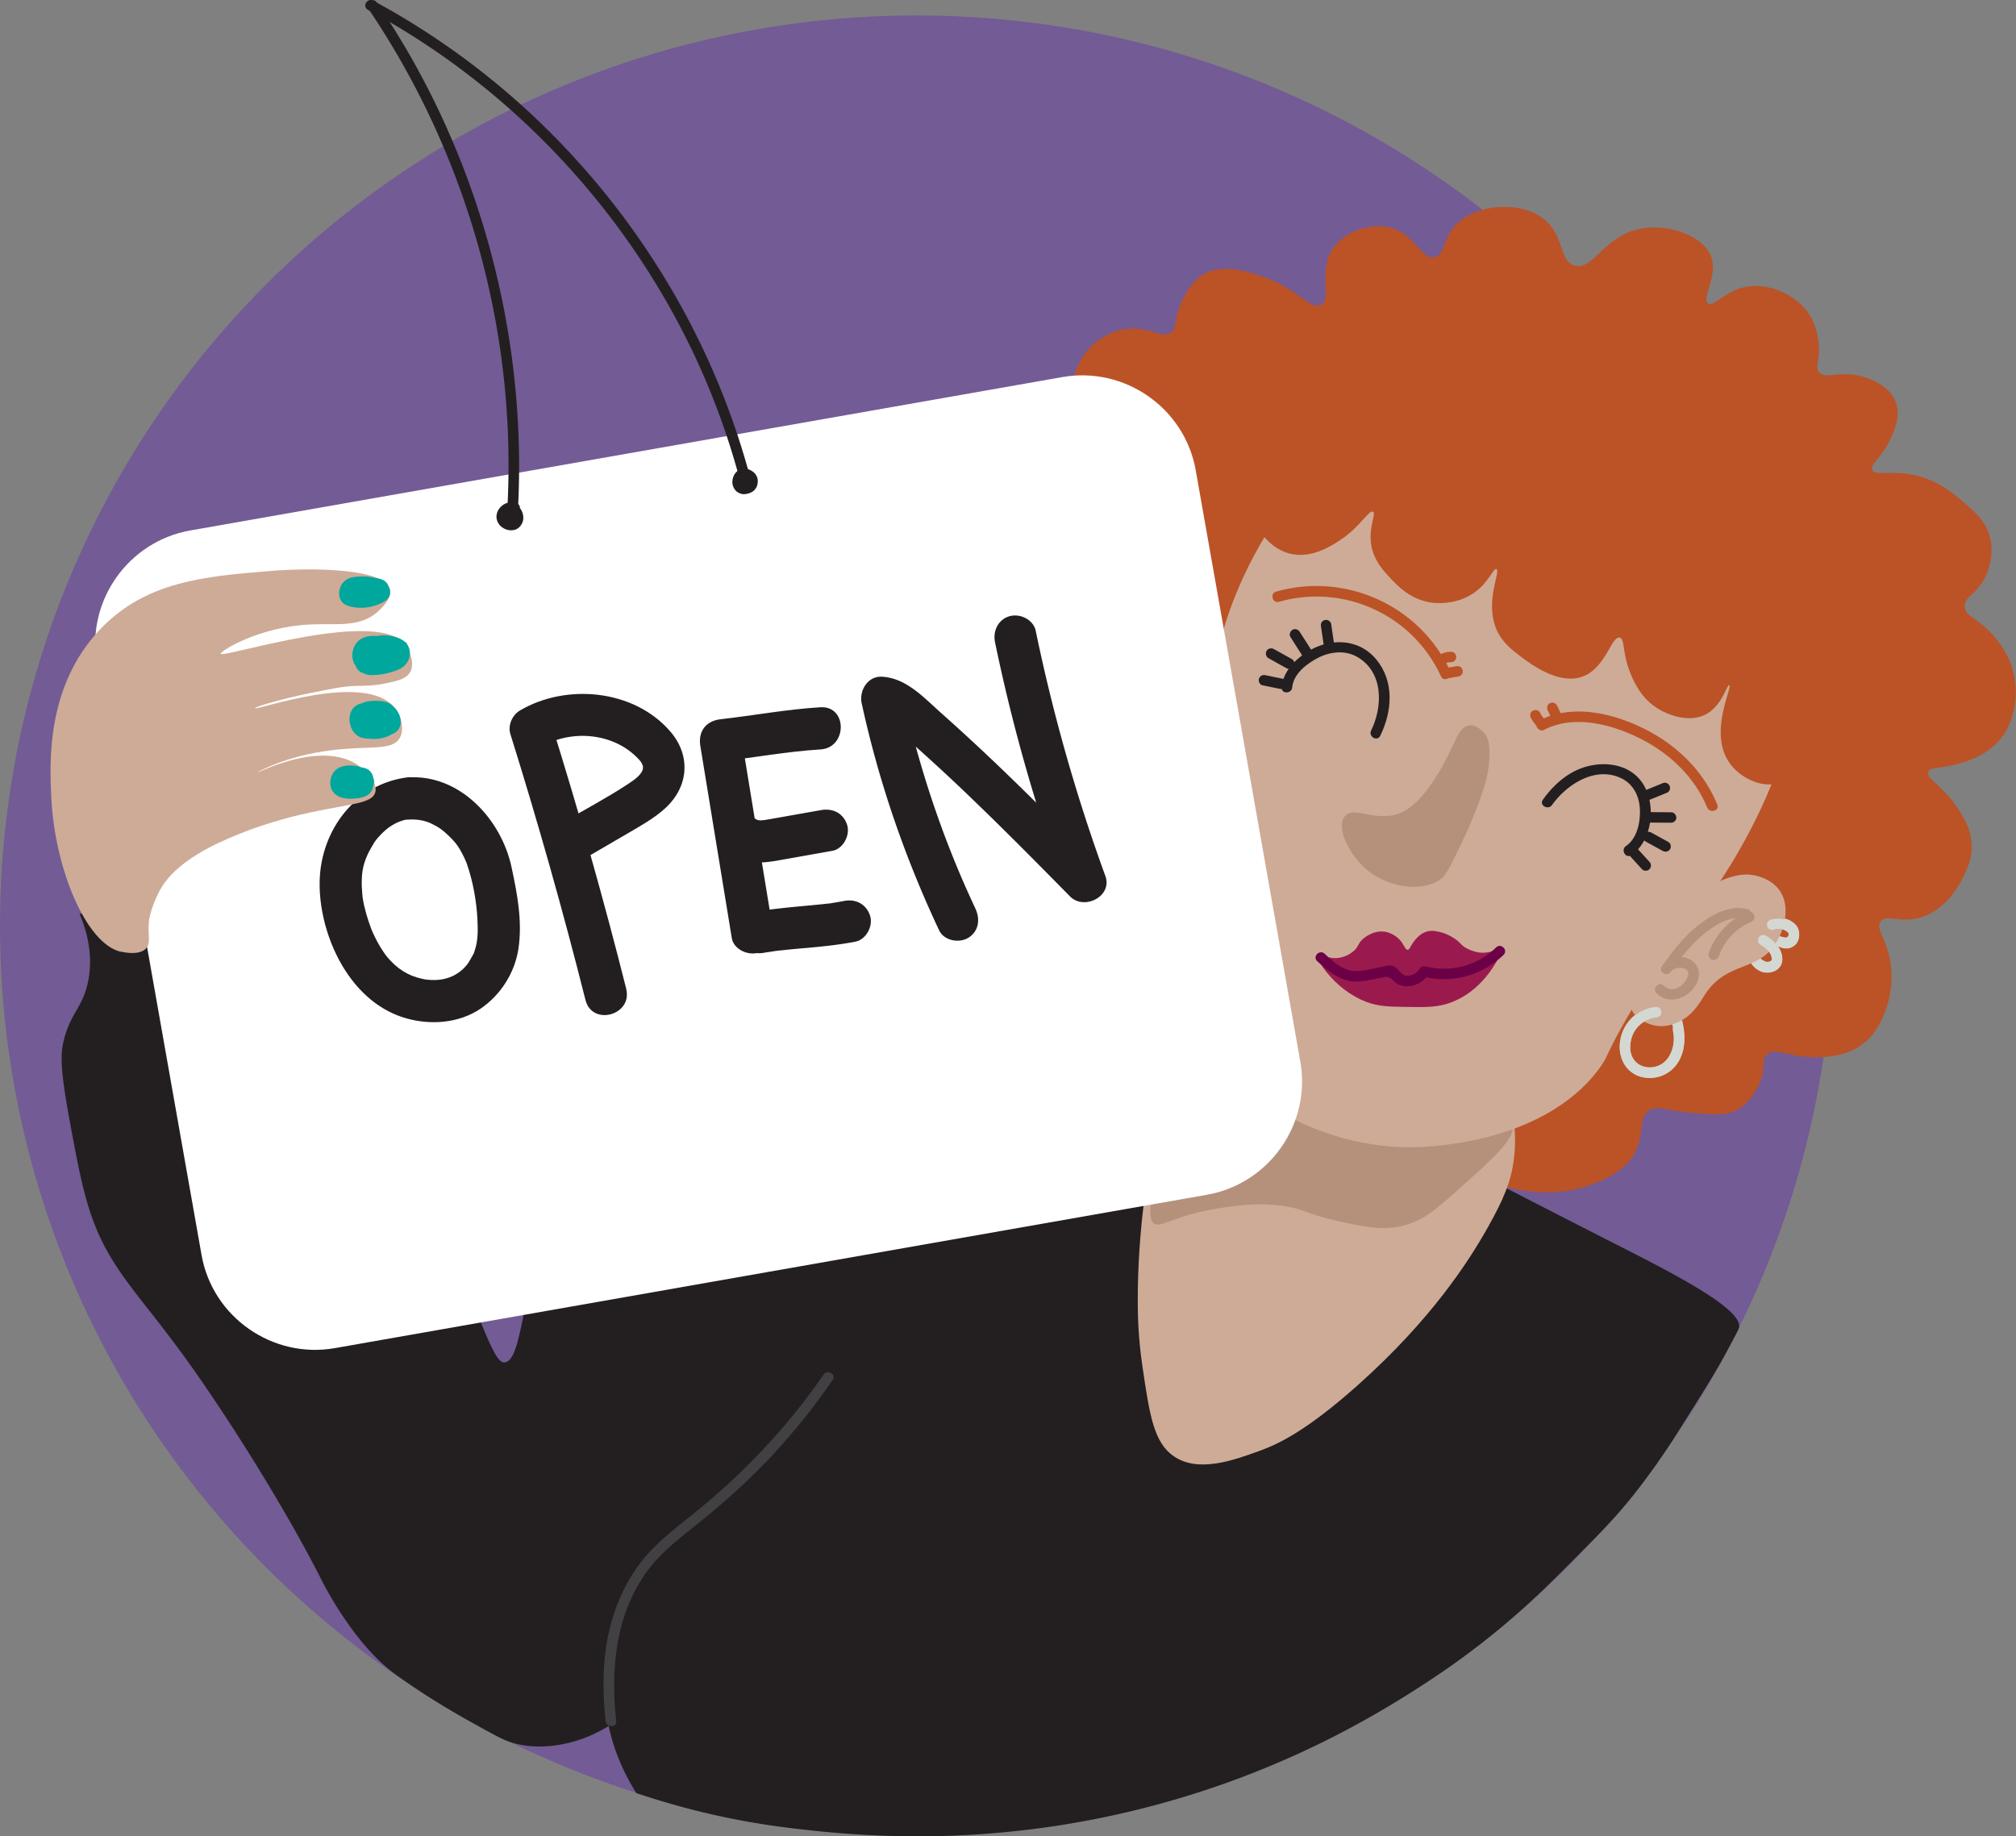 <?xml version="1.0" encoding="UTF-8"?>
<svg xmlns="http://www.w3.org/2000/svg" data-name="Offene Sprechstunde" viewBox="0 0 238.96 217.69">
  <rect x="0" y="0" width="238.96" height="217.69" fill="#808080" stroke="none"/>
  <ellipse cx="108.64" cy="109.76" rx="108.64" ry="107.93" fill="#735b95"></ellipse>
  <g data-name="Ebene 26">
    <path d="M31.54 105.78c-.02 1.44.18 3.43 1.33 5.31 1.52 2.48 3.69 3.1 5.65 4.31 3.52 2.16 5.28 6.11 8.65 13.93 1.64 3.79 2.31 5.97 4.32 11.94 6.42 19.01 7.48 20.29 8.31 20.23 1.79-.12 2.11-6.34 3.99-13.93 1.59-6.41 5.25-21.15 12.97-27.86 9.86-8.56 33.2-1.95 79.88 11.27 1.3.37 4.42 1.2 8.29 2.93 2.65 1.18 4.56 2.17 5.42 2.63 5.55 2.98 12.39 6.47 19.36 10.03 7 3.57 17.06 8.46 16.41 10.84-.05.2-.41.87-1.12 2.21-.4.75-.79 1.46-1.22 2.21-.95 1.65-1.75 2.93-2.55 4.2-1.98 3.15-2.98 4.73-2.99 4.75-.78 1.19-2.53 3.83-4.77 6.63-2.1 2.62-3.76 4.28-6.98 7.52-2.4 2.41-4.44 4.46-7.21 6.85-5.16 4.47-9.59 7.3-12.15 8.92-6.16 3.9-11.38 6.36-14.07 7.56a108.447 108.447 0 0 1-29.4 8.4c-3.36.46-8.23.97-14.11 1.02-1.6.01-6.7.02-13.33-.69-2.58-.28-6.12-.67-10.73-1.66-4.04-.87-7.44-1.89-10.06-2.77-1.38-2.17-3.24-5.81-3.69-10.61-.22-2.28-.77-8.19 2.99-13.6 1.8-2.58 3.94-4.13 5.32-4.97-.03 2.78-.34 6.86-1.66 11.61-.82 2.95-1.23 4.42-2.33 5.97-3.52 4.99-10.94 7.3-15.91 5.43-.78-.29-1.94-.93-4.26-2.22-2.58-1.43-4.47-2.63-5.34-3.18 0 0-2.1-1.36-3.75-2.56-4.87-3.56-8.45-10.66-8.65-11.06-4.39-8.7-11.37-19.74-16.29-26.53-5.73-7.9-9.14-10.69-11.31-17.58-.92-2.92-1.55-6.37-2.33-10.61-1.13-6.17-1.03-7.77-.67-9.29.78-3.24 2.24-3.9 2.88-6.96.69-3.27-.21-6.2-1-8.07 7.35-.85 14.71-1.7 22.06-2.54Z" fill="#231f20"></path>
    <path d="M97.62 162.95c-4.32 6.27-9.55 11.77-15.48 16.54-2.19 1.76-4.44 3.45-6.17 5.69-1.55 2.01-2.68 4.32-3.4 6.75-1.16 3.92-1.23 8.07-.78 12.1.09.79 1.34.8 1.25 0-.68-6.17-.07-12.73 3.73-17.86 1.71-2.3 4.04-4.02 6.25-5.8 3.11-2.5 6.06-5.19 8.77-8.12 2.51-2.72 4.81-5.62 6.91-8.67.46-.66-.63-1.29-1.08-.63Z" fill="#414042"></path>
  </g>
  <g data-name="Ebene 23">
    <path d="M202.8 30.33c-1.02-2.47-5.25-3.95-8.65-3.15-4.11.97-5.33 4.88-7.48 4.31-1.92-.51-1.18-3.68-3.82-5.64-2.83-2.09-7.97-1.64-10.31.83-1.56 1.65-1.27 3.55-2.49 3.81-1.55.33-2.3-2.68-5.15-3.48-2.34-.66-5.39.38-6.82 2.32-1.96 2.68-.1 6.05-1.5 6.8-1.27.68-2.83-2.07-7.32-3.48-1.68-.53-4.65-1.46-6.82 0-1.66 1.12-2.52 3.43-2.66 3.81-.62 1.71-.3 2.51-1 2.98-1.07.71-2.27-.57-4.66-.5-2.6.08-4.41 1.76-4.66 1.99-1.94 1.86-3 5.16-1.83 6.63.86 1.08 2.59.77 2.66 1.33.1.78-3.4.81-4.66 2.82-1.89 3.02 2.94 8.04 1.16 10.12-1.1 1.28-3.42-.07-4.66 1.49-1.08 1.36.21 2.99-1 4.64-.85 1.17-1.92.95-3.16 1.82-1.9 1.35-2.97 4.32-2.49 6.63.74 3.61 5 4.17 4.82 6.63-.16 2.22-3.72 2.96-3.49 4.81.2 1.6 2.92 1.59 3.33 3.32.55 2.34-4.07 4.06-3.66 6.63.27 1.7 2.37 1.48 4.32 4.48 1.22 1.87.82 2.58 2 4.15 1.61 2.13 3.9 2.87 4.66 3.15 7.28 2.73 24.81 21.14 46.89 29.85 1.88.74 8.46 3.24 14.3.99 1.52-.59 3.93-1.52 5.15-3.81 1.19-2.24.33-4.05 1.66-4.97.97-.67 1.76.05 5.65.33 2.35.17 3.55.24 4.66-.33 1.79-.93 2.62-2.81 2.83-3.32.75-1.86.1-2.65.83-3.32 1.04-.96 2.64.41 5.99.33 1.12-.03 3.49-.08 5.49-1.66 1.5-1.19 2.11-2.69 2.49-3.65 1.11-2.76.77-5.29.67-5.97-.46-2.86-1.78-3.95-1.16-4.81.68-.94 2.33.27 4.82-.5 3.24-1 4.82-4.41 5.15-5.14.37-.81.82-1.8.83-3.15.02-2.04-.96-3.58-1.66-4.64-1.81-2.76-3.78-3.49-3.49-4.31.22-.62 1.38-.31 3.66-.99 1.17-.35 3.28-.99 4.82-2.82 1.14-1.34 1.49-2.77 1.66-3.48.13-.54.48-2.23 0-4.31-.56-2.43-1.95-4.03-2.49-4.64-1.85-2.08-3.25-2.15-3.33-3.32-.08-1.23 1.46-1.45 2.49-3.65.17-.37 1.08-2.39.5-4.64-.46-1.79-1.63-2.81-3.16-4.15-1.01-.88-2.86-2.5-5.65-3.15-2.87-.67-4.82.13-5.15-.66-.27-.64.96-1.24 2-3.32.52-1.05 1.44-2.91.83-4.64-.78-2.21-3.63-3.02-4.16-3.15-2.58-.67-4.27.46-4.99-.5-.47-.63.12-1.29 0-3.15-.09-1.35-.5-2.5-.83-3.15-1.28-2.53-4.72-4.28-7.65-3.81-2.63.42-3.94 2.5-4.66 1.99-.85-.6 1.31-3.29.33-5.64Z" fill="#bb5327"></path>
    <path d="M176.98 125.44c1.35 2.31 3.16 6.9 2.44 12.16-.35 2.53-1.19 4.56-3.1 7.96-2.23 3.95-6.62 10.81-15.3 18.57-6.25 5.59-9.64 7.11-11.75 7.87-3.09 1.12-7.19 2.6-10.09.66-2.43-1.63-2.92-4.93-3.77-10.72-.51-3.46-.55-6.18-.55-7.74 0-8.48 1.21-15.08 1.55-16.83 1.98-10.27 2.93-15.45 5.54-17.91 8.94-8.41 28.92-4.51 35.03 5.97Z" fill="#ceab97"></path>
    <path d="M154.4 118.58c3.68.98 2.14 8.41 8.13 12.38 6.73 4.47 15.73-.25 16.7 2.32.58 1.52-2.26 4.06-6.01 7.41-3.03 2.71-4.54 4.06-7.06 4.64-2.46.57-4.57.09-7.91-.66-3.46-.78-3.71-1.41-6.48-1.76-2.61-.33-4.66-.06-6.57.21-6.06.85-7.63 2.6-8.46 1.88-2.87-2.5 10.53-28.31 17.66-26.42Z" fill="#b5917c"></path>
    <path d="M167.89 47.41c7.48-2.89 14.36-1.8 16.33-1.47 8.63 1.47 14.21 6.14 17.26 8.76 3.07 2.64 7.86 6.76 10.31 13.27 6.42 17.08-8.34 37.22-9.15 38.29-1.6 2.12-5.37 6.78-9.66 14.16-2.79 4.8-2.24 4.66-3.45 6.29-6.9 9.26-21.35 9.3-22.55 9.29-14.82-.15-23.82-10.84-24.63-11.83-4.97-6.1-9.85-16.85-6.44-25.18.98-2.4 1.8-2.53 3.86-6.77 3.22-6.64 3.99-12.04 4.51-14.6 2.09-10.38 10.48-25.14 23.62-30.21Z" fill="#ceab97"></path>
    <path d="M172.32 88.08c-.24.57-2.72 6.34-5.87 8.07-3.05 1.67-5.99-.83-7.09.66-1 1.35.57 4.55 2.66 6.3 2.45 2.04 6.39 2.75 8.76 1.11.66-.46 1.4-2.03 2.87-5.15.34-.73 1.29-2.77 2.18-5.51.21-.65.66-2.07.72-3.92.05-1.55-.2-2.19-.55-2.65-.38-.49-1.13-1.11-1.88-.99-.98.15-1.5 1.47-1.77 2.1Z" fill="#b5917c"></path>
    <path d="M176.47 112.86c-1.43.34-2.76-.52-2.87-.59-.54-.36-.46-.52-1.18-1-.32-.21-.83-.54-1.57-.74-.55-.14-1.14-.3-1.8-.08-.76.25-1.23.87-1.44 1.13-.46.6-.5.99-.75 1.01-.32.02-.41-.64-1.02-1.26-.1-.1-.74-.74-1.7-.88-1.38-.21-2.47.75-2.62.88-.59.53-.45.9-1.13 1.46-.14.11-.65.52-1.4.7-1.45.35-2.39-.48-2.66-.16-.34.41.96 2.23 2.47 3.53 1.47 1.26 2.84 1.79 3.13 1.9 1.42.53 2.53.56 4.36.6 2.82.05 4.23.08 5.92-.61 2.15-.88 3.39-2.32 3.9-2.92 1.28-1.51 2.14-3.4 1.84-3.63-.17-.13-.54.46-1.48.68Z" fill="#9b1a4e"></path>
    <path d="M156.14 113.94c1.06 1 2.3 2.05 3.77 2.34 1.21.24 2.57-.14 3.76-.37.6-.11.87-.24 1.36.23s.86.73 1.55.77c1.13.07 2.16-.49 2.76-1.44l-.71.29c3.44.87 7.04-.09 9.59-2.57.58-.56-.31-1.44-.88-.88a8.815 8.815 0 0 1-8.37 2.24.646.646 0 0 0-.71.29c-.27.44-.71.74-1.23.82-.65.09-.93-.28-1.33-.73-.68-.77-1.43-.41-2.29-.24-.96.19-2.12.52-3.1.4-1.28-.16-2.4-1.18-3.3-2.03-.59-.55-1.47.33-.88.88Z" fill="#6c0046"></path>
    <path d="M197.16 92.81c-.73.3-1.45.59-2.18.89-.16.06-.28.13-.37.29-.08.13-.11.33-.06.48s.14.3.29.37.33.13.48.06c.73-.3 1.45-.59 2.18-.89.16-.06.28-.13.37-.29.08-.13.11-.33.06-.48s-.14-.3-.29-.37-.33-.13-.48-.06Zm.92 3.48c-.85 0-1.7-.01-2.54-.02-.33 0-.64.29-.62.62s.27.62.62.62c.85 0 1.7.01 2.54.02.33 0 .64-.29.62-.62s-.27-.62-.62-.62Zm-.34 3.51c-.68-.37-1.36-.75-2.04-1.12-.29-.16-.69-.08-.86.22s-.08.69.22.86l2.04 1.12c.29.16.69.08.86-.22s.08-.69-.22-.86Zm-2.23 2.36c-.44-.48-.88-.96-1.32-1.45-.22-.24-.66-.24-.88 0-.24.26-.24.63 0 .88.44.48.88.96 1.32 1.45.22.24.66.24.88 0 .24-.26.24-.63 0-.88Z" fill="#231f20"></path>
    <path d="M193.37 101.38c2.46-1.7 2.94-5.83 1.47-8.31-1.62-2.75-5.28-3-7.94-1.78-1.64.76-2.98 2.05-4.02 3.51-.47.66.62 1.28 1.08.63 1.77-2.47 5.17-4.66 8.24-3.16 1.43.7 2.12 2.15 2.18 3.69s-.33 3.42-1.65 4.33c-.66.45-.03 1.54.63 1.08Zm-36.79-27.1.34 2.31c.02.14.17.3.29.37.13.08.33.11.48.06s.3-.14.37-.29c.08-.16.09-.31.06-.48-.11-.77-.23-1.54-.34-2.31-.02-.14-.17-.3-.29-.37-.13-.08-.33-.11-.48-.06s-.3.14-.37.29c-.08.16-.09.31-.06.48Zm-3.61 1.25c.46.73.92 1.45 1.39 2.18.18.28.56.41.86.22.28-.18.41-.56.22-.86-.46-.73-.92-1.45-1.39-2.18-.18-.28-.56-.41-.86-.22-.28.18-.41.56-.22.86Zm-2.62 2.49c.71.4 1.43.8 2.14 1.19.29.16.7.08.86-.22s.08-.68-.22-.86c-.71-.4-1.43-.8-2.14-1.19-.29-.16-.7-.08-.86.22s-.08.68.22.86Zm-.69 3.22 2.06.42c.17.03.33.02.48-.06.13-.08.25-.22.29-.37.07-.31-.09-.7-.44-.77l-2.06-.42a.72.72 0 0 0-.48.06c-.13.08-.25.22-.29.37-.07.31.09.7.44.77Z" fill="#231f20"></path>
    <path d="M153.17 81.48c.14-1.61 1.77-2.85 3.1-3.52 1.43-.72 3.17-.91 4.6-.09 3.12 1.79 3.06 5.86 1.65 8.73-.35.72.72 1.35 1.08.63 1.43-2.91 1.7-6.47-.49-9.08-2.13-2.55-5.63-2.54-8.27-.81-1.46.96-2.76 2.33-2.92 4.14-.07.8 1.18.8 1.25 0Z" fill="#231f20"></path>
    <path d="m183.46 84.22.63 1.29c.07.13.23.25.37.29.15.04.35.02.48-.06s.25-.21.29-.37c.04-.17.01-.32-.06-.48l-.63-1.29a.667.667 0 0 0-.37-.29c-.15-.04-.35-.02-.48.06s-.25.21-.29.37c-.04.17-.01.32.06.48Zm-1.99.88c.12.26.28.48.45.7.14.18.31.35.49.49.06.06.12.1.2.13.07.04.15.06.24.05.15 0 .34-.07.44-.18s.19-.28.18-.44c0-.15-.06-.34-.18-.44-.19-.15-.36-.32-.51-.51l.1.13c-.13-.17-.25-.36-.34-.55-.06-.13-.24-.25-.37-.29-.15-.04-.35-.02-.48.06s-.25.21-.29.37l-.02.17c0 .11.03.22.09.32Zm-10.16-6.43c.06-.03.12-.07.19-.09l-.15.06c.16-.07.33-.12.51-.14l-.17.02c.1-.01.2-.02.3-.02.16 0 .33-.07.44-.18s.19-.29.18-.44-.06-.33-.18-.44-.27-.18-.44-.18c-.46 0-.91.12-1.31.34-.14.08-.25.23-.29.37s-.02.35.06.48.21.25.37.29.33.02.48-.06Z" fill="#bb5327"></path>
    <path d="m171.44 79.81 1.33-.23" fill="#543e36"></path>
    <path d="m171.6 80.41 1.33-.23a.6.6 0 0 0 .37-.29c.08-.13.11-.33.06-.48s-.14-.3-.29-.37l-.15-.06a.616.616 0 0 0-.33 0l-1.33.23a.6.6 0 0 0-.37.29c-.08.13-.11.33-.06.48s.14.3.29.37l.15.06c.11.03.22.03.33 0Zm11.44 6.1c3.66-1.88 8.28-.59 11.72 1.22 3.32 1.75 6.15 4.48 7.59 7.99.3.73 1.51.41 1.21-.33-1.6-3.91-4.69-6.96-8.43-8.88-3.82-1.95-8.71-3.15-12.71-1.08-.72.37-.08 1.45.63 1.08Z" fill="#bb5327"></path>
    <path d="M171.89 79.55c-3.58-7.78-12.42-11.76-20.63-9.42-.77.22-.44 1.43.33 1.21 7.72-2.2 15.88 1.56 19.22 8.85.34.73 1.41.1 1.08-.63Z" fill="#bb5327"></path>
    <path d="M177.2 38.29c-3.43-.1-10.51-.2-17.29 4.31-4.17 2.78-6.38 6.07-8.31 8.95-2.38 3.55-3.99 6.02-3.33 8.95.49 2.17 2.21 4.55 4.66 5.14 2.57.62 4.97-.98 5.99-1.66 2.33-1.56 3.35-3.57 3.82-3.32.44.24-.62 1.9-.17 4.15.35 1.7 1.38 2.81 2.16 3.65.93 1 2.46 2.64 4.99 2.98.32.04 2.82.35 4.99-1.16 1.78-1.24 2.29-2.96 2.66-2.82.56.22-1.42 3.82 0 7.13.68 1.59 1.87 2.47 2.99 3.32 1.11.83 4.38 3.28 7.15 2.32 2.83-.97 3.49-4.91 4.49-4.64.62.17.27 1.67 1.16 3.98.36.92 1.16 2.99 3.16 4.31 1.39.92 3.88 1.81 5.82.83 2.02-1.02 2.53-3.59 2.83-3.48.43.16-2.21 5.04-.33 8.62 1.2 2.3 3.68 2.95 3.82 2.98 2.36.59 4.37-.6 5.32-1.16.72-.42 3.36-2.1 5.49-7.46.9-2.28 3.17-8.23 1.5-15.75-1.38-6.21-4.7-10.17-6.65-12.44-4.36-5.07-8.91-7.35-16.29-10.94-8.82-4.3-13.55-6.6-20.62-6.8Z" fill="#bb5327"></path>
    <path d="M210.28 110.14c.05-.01.11-.03.16-.04.03 0 .07-.01.1-.02.15-.02-.15.02.01 0 .09 0 .18-.01.27-.01h.28c.03 0 .05.01.08.02.06.01.11.03.16.04.03 0 .06.02.08.03.02 0 .11.03.03 0s0 0 .03.01c.04.02.07.03.1.05.06.03.13.07.19.11.03.02.07.04.1.07.08.05-.05-.04-.05-.04.02.02.05.05.07.06.03.03.06.07.09.1-.01 0-.08-.13-.04-.04.01.02.03.04.04.06.01.02.02.05.03.07-.01-.02-.04-.14-.02-.04 0 .03.02.05.02.08s.04.13 0 .03c-.03-.08 0-.02 0 .01v.14c-.02-.05.02-.13 0-.05-.01.05-.03.1-.04.15-.03.1.01-.03.02-.05-.02.03-.03.07-.05.1-.01.02-.03.04-.04.06-.04.06-.02-.02.03-.04-.03.01-.06.06-.08.08-.07.06.14-.1.02-.02-.03.02-.16.08-.04.03s-.02 0-.04.01l-.11.03c-.13.03.16 0 .02 0h-.14c-.05 0-.12 0-.16-.01 0 0 .17.03.07 0-.03 0-.06-.01-.08-.02-.11-.02-.22-.07-.33-.1.01 0 .14.07.05.02-.03-.01-.06-.03-.09-.04-.05-.03-.11-.06-.16-.09s-.12-.1-.17-.12c.01 0 .11.09.03.02-.03-.03-.07-.06-.1-.09-.24-.22-.65-.26-.88 0-.22.24-.26.65 0 .88.49.43 1.05.71 1.7.77.49.05 1.05-.11 1.39-.49.48-.53.58-1.37.21-1.99-.3-.49-.86-.81-1.4-.97s-1.16-.14-1.72 0c-.32.08-.54.45-.44.77s.43.52.77.44Z" fill="#d4d8d3"></path>
    <path d="M208.71 112.02c.08.05.16.1.23.15.05.03.1.07.15.1 0 0 .08.06.02.02s.04.04.05.04c.16.13.32.28.46.43.03.03.06.07.09.1 0 0 .04.04.04.05 0-.04-.06-.08-.01-.01.06.1.12.19.17.3-.05-.1 0 0 .01.05.01.04.03.08.04.12l.03.12c0 .03.01.06.02.09 0 .02.01.12 0 .03v.11c0 .11.03-.08 0 .03 0 .02-.02.05-.02.07-.02.08.05-.07 0 0l-.04.06c0-.01.09-.1.02-.03-.02.02-.13.11-.05.06s-.03.01-.05.03c-.03.02-.09.03-.12.06 0 0 .12-.04.07-.03-.03 0-.06.02-.08.03-.07.02-.14.03-.2.04-.04.01.17-.02.06 0h-.17c-.04 0-.09-.02-.13 0 .02 0 .15.03.04 0-.03 0-.06-.01-.08-.02-.05-.01-.12-.05-.17-.06 0 0 .11.05.05.02a.3.3 0 0 0-.08-.04c-.05-.03-.1-.06-.15-.1-.06-.04.04.03.04.03s-.06-.05-.07-.06c-.05-.04-.09-.09-.13-.13-.03-.04-.13-.17-.06-.06-.08-.11-.15-.22-.21-.34-.15-.29-.58-.4-.86-.22-.3.19-.38.54-.22.86.29.57.76 1.03 1.36 1.26.39.15.83.16 1.24.06.58-.14 1.11-.57 1.23-1.18s-.09-1.3-.45-1.8c-.38-.52-.9-.97-1.46-1.29-.28-.17-.7-.07-.86.22s-.08.68.22.86Zm-12.39 7.32c-1.3.14-2.49.74-3.3 1.77a4.85 4.85 0 0 0-1.02 3.28c.11 1.64 1.17 3.04 2.84 3.32 1.51.26 2.96-.31 3.86-1.54 1.11-1.53 1.15-3.62.64-5.37-.23-.77-1.43-.44-1.21.33.36 1.23.43 2.63-.15 3.81-.48.98-1.33 1.6-2.45 1.59-1.19 0-2.13-.8-2.27-1.98-.03-.21-.03-.45-.01-.67 0-.11.01-.21.03-.31-.02.13.02-.09.02-.13.08-.46.24-.89.5-1.28.15-.23.32-.43.52-.62.08-.07.15-.14.24-.21.14-.12-.03 0 .12-.09.25-.16.49-.32.77-.42.17-.07.35-.12.53-.16.14-.03.29-.06.35-.06.34-.04.62-.26.62-.62 0-.31-.29-.66-.62-.62Z" fill="#d4d8d3"></path>
    <path d="M201.81 105.62c3.5-2.34 5.6-2 6.32-1.82.36.09 2.01.48 2.91 1.91 1.15 1.82.48 4.34-.42 5.89-2.14 3.7-5.81 2.22-8.48 6.22-.63.95-1.32 2.36-2.99 3.23-.4.21-1.36.69-2.58.58-1.26-.12-2.41-.83-2.91-1.49-2.05-2.72 2.27-10.57 8.15-14.51Z" fill="#ceab97"></path>
    <path d="M196.32 119.35c-2.46.27-4.31 2.26-4.33 4.75 0 1.52.77 2.89 2.22 3.45 1.37.53 3.03.16 4.08-.85 1.28-1.24 1.59-3.16 1.21-4.84-.18-.78-1.38-.45-1.21.33.25 1.11.12 2.36-.59 3.29-.63.83-1.72 1.22-2.74.99-1.09-.25-1.7-1.17-1.73-2.23 0-.21 0-.41.03-.61.01-.13 0-.03 0 0 0-.04.01-.08.02-.12.01-.06.02-.13.04-.19.1-.47.29-.91.57-1.3a3.57 3.57 0 0 1 .72-.73c.08-.06-.11.08 0 0a.55.55 0 0 0 .09-.07c.24-.17.5-.31.78-.41a3.792 3.792 0 0 1 .83-.2c.34-.04.62-.26.62-.62 0-.31-.29-.66-.62-.62Zm12.39-7.33c.1.06.2.12.3.19.02.01.19.15.09.07.05.04.09.08.14.12.16.14.32.29.47.45.02.02.04.05.06.07-.05-.07-.05-.07-.01-.01.03.05.07.11.1.16.02.04.05.09.07.13-.07-.13.01.05.02.08.03.1.06.2.08.3.03.16 0-.09 0 .04 0 .04.02.24 0 .08 0 .05-.08.21-.02.1-.01.03-.03.06-.05.08l.05-.06s-.11.1-.11.11c.08-.06.09-.07.04-.03-.02.01-.04.03-.06.04l-.06.03c-.06.03-.04.02.05-.02-.03 0-.07.02-.1.03-.04.01-.08.02-.13.03-.07.01-.19 0 .02 0-.11 0-.21.02-.33 0 .15.02-.01 0-.03-.02-.03 0-.06-.02-.09-.03-.07-.02-.06-.02.03.02 0 0-.21-.11-.23-.13-.27-.18-.7-.06-.86.22-.17.31-.07.66.22.86.64.43 1.58.46 2.22.01.55-.39.74-1 .63-1.65-.08-.5-.33-.96-.66-1.35s-.79-.75-1.24-1.02c-.28-.17-.7-.07-.86.22s-.08.68.22.86Zm1.55-1.85.14-.03c.03 0 .06-.01.09-.02.03 0 .16-.02.04 0s0 0 .04 0h.39c.05 0 .09 0 .14.01h-.07l.08.01c.1.02.19.04.29.08 0 0 .07.02.08.03 0 0-.13-.06-.02-.01l.12.06c.06.03.12.06.17.1l.09.06c.02.01.03.03.05.04 0 0-.11-.09-.06-.05.03.03.06.05.08.08l.05.05c.06.06-.03-.03-.03-.05 0 .03.05.08.07.11 0 .02.01.04.02.05-.07-.1-.03-.09-.02-.04 0 .02.01.04.01.06 0 .04.03.18.01.04s0-.02 0 0v.2c0 .06 0-.11.01-.1l-.01.06c0 .03-.01.06-.02.09 0 .02-.02.04-.02.06 0-.02.07-.13.02-.06l-.03.06c-.04.07.02-.03.04-.04l-.12.12.05-.04a.35.35 0 0 0-.08.05c-.01 0-.04.01-.05.03.03-.03.13-.05.03-.02-.03 0-.19.04-.08.02s-.06 0-.09 0h-.06c.12-.01.1.02.03 0-.05-.01-.22-.08-.05 0-.16-.07-.3-.11-.48-.06-.14.04-.3.15-.37.29-.14.27-.1.72.22.86s.62.2.96.16.61-.18.86-.4c.36-.32.52-.84.47-1.31-.04-.42-.19-.8-.52-1.1-.37-.33-.86-.58-1.35-.66s-.99-.07-1.47.06c-.32.08-.54.45-.44.77s.43.52.77.44Z" fill="#d4d8d3"></path>
    <path d="M207.09 107.77c-2.13-.57-4.36.75-5.96 2.04-1.65 1.34-2.95 3.05-4.17 4.77l1.08.63c.54-.81 2.46-.63 2.01.57-.4 1.07-1.82 2.08-2.82 1.07-.57-.57-1.45.31-.88.88 1.76 1.79 4.8.16 5.03-2.14.11-1.1-.84-1.97-1.87-2.13s-1.98.26-2.54 1.1c-.45.68.62 1.28 1.08.63 1.07-1.51 2.2-2.99 3.6-4.21 1.29-1.12 3.31-2.52 5.11-2.03.78.21 1.11-1 .33-1.21Z" fill="#b5917c"></path>
    <path d="M207.16 108.1c-2.18.9-3.87 2.68-4.63 4.92-.11.32.12.68.44.77.34.09.66-.12.77-.44.29-.87.82-1.73 1.46-2.41.33-.35.7-.68 1.04-.92.2-.14.41-.27.63-.39.12-.07.24-.13.36-.19l.18-.09c.01 0 .18-.08.1-.04.31-.13.53-.41.44-.77-.08-.29-.46-.57-.77-.44Z" fill="#b5917c"></path>
  </g>
  <g data-name="Ebene 24">
    <path d="M143.06 141.63 39.7 159.81c-7.39 1.3-14.51-3.67-15.81-11.04l-12.4-70.12c-1.3-7.37 3.68-14.47 11.07-15.77L125.92 44.7c7.39-1.3 14.51 3.67 15.81 11.04l12.4 70.12c1.3 7.37-3.68 14.47-11.07 15.77Z" fill="#fff"></path>
    <path d="M61.13 59.61c-.48-.15-1.04-.06-1.46.22-.47.31-.78.78-.82 1.35-.03.47.21.97.58 1.26.42.34.93.49 1.47.39.51-.09.88-.49 1.05-.96.15-.42.08-.89-.1-1.29-.21-.46-.67-.75-1.16-.79-.6-.05-1.19.36-1.39.91-.22.6.18 1.25.79 1.38.29.06.58.04.85-.1.31-.17.47-.47.49-.82s-.3-.64-.62-.62a.63.63 0 0 0-.62.62v.03l.02-.17s-.01.05-.02.08l.06-.15s-.02.05-.04.07l.1-.13s-.03.04-.05.05l.13-.1-.09.06.15-.06s-.08.03-.13.03l.17-.02h-.17l.17.02c-.05 0-.1-.02-.15-.04l.15.06s-.08-.04-.12-.07l.13.1s-.06-.05-.08-.08l.1.13s-.03-.05-.04-.07l.06.15-.03-.11.02.17v-.14l-.02.17s.02-.09.04-.13l-.06.15s.05-.09.08-.14l-.1.13s.09-.09.14-.13l-.13.1a.95.95 0 0 1 .17-.1l-.15.06a.83.83 0 0 1 .21-.06l-.17.02h.2l-.17-.02c.06 0 .11.02.17.05l-.15-.06c.06.03.12.06.17.1l-.13-.1c.06.04.11.09.15.15l-.1-.13c.05.06.09.13.12.2l-.06-.15c.04.09.07.19.08.29l-.02-.17c.01.1.01.2 0 .3l.02-.17c-.01.09-.04.17-.07.25l.06-.15c-.03.07-.07.13-.11.19l.1-.13s-.08.09-.13.13l.13-.1c-.06.04-.12.08-.19.11l.15-.06a.83.83 0 0 1-.21.06l.17-.02c-.09.01-.17 0-.26 0l.17.02a.9.9 0 0 1-.28-.08l.15.06c-.1-.04-.19-.1-.27-.16l.13.1a.997.997 0 0 1-.2-.21l.1.13c-.05-.07-.09-.14-.12-.21l.06.15a.83.83 0 0 1-.06-.21l.02.17a.964.964 0 0 1 0-.24l-.02.17c.01-.09.04-.17.07-.25l-.06.15c.04-.09.09-.17.15-.25l-.1.13c.06-.08.13-.14.21-.21l-.13.1c.09-.07.19-.13.29-.17l-.15.06c.1-.04.2-.07.3-.08l-.17.02c.09-.01.18-.01.27 0l-.17-.02c.06 0 .13.02.19.04.31.1.7-.12.77-.44.08-.34-.1-.66-.44-.77Zm27.23-4.03c-.85-.05-1.55.77-1.55 1.59 0 .47.24.87.62 1.14.28.19.66.28.99.24.23-.03.43-.08.64-.19.14-.07.29-.18.39-.3.15-.17.27-.37.32-.6.05-.24.05-.49-.02-.73-.12-.41-.41-.78-.79-.99-.43-.23-.93-.25-1.36-.02-.64.33-.93 1.2-.72 1.87.07.21.17.38.31.55s.34.28.55.36c.39.15.82.07 1.19-.1s.66-.51.81-.9.09-.86-.13-1.19c-.25-.38-.65-.64-1.1-.7a1.23 1.23 0 0 0-.63.06c-.27.1-.47.26-.64.49-.24.32-.28.76-.2 1.14.05.22.16.41.31.58.07.08.16.15.25.2.2.13.43.13.64.05.3-.12.57-.29.71-.61s.06-.71-.18-.96a.773.773 0 0 0-1.09-.03c-.26.25-.26.66-.09.95.09.16.25.28.43.33.25.07.48-.02.68-.18.12-.1.18-.29.18-.44s-.07-.34-.18-.44-.28-.19-.44-.18-.31.07-.44.18h-.01s.08-.06.13-.09c0 0-.01 0-.02.01l.15-.06h-.01c.06 0 .11-.01.17-.02h-.02l.17.02h-.02l.15.06s-.01 0-.02-.01l.13.1-.02-.02.1.13s-.02-.03-.03-.04l.06.15s-.01-.03-.01-.05l.02.17v-.05l-.02.17s0-.02.01-.04l-.06.15s0-.01.01-.02l-.1.13.02-.02-.13.1h.01l-.15.06h.03l-.17.02h.05l-.17-.02h.03l-.15-.06s.03.02.04.03l-.13-.1.04.04-.1-.13s.03.04.04.06l-.06-.15s.01.05.02.07l-.02-.17v.08l.02-.17s0 .04-.01.05l.06-.15s-.03.05-.05.08l.1-.13s-.04.05-.07.07l.13-.1c-.06.04-.12.08-.19.11l.15-.06-.11.04.48.06s-.05-.03-.08-.05l.13.1s-.08-.07-.11-.11l.1.13s-.06-.09-.08-.14l.06.15a.592.592 0 0 1-.05-.19l.02.17a.964.964 0 0 1 0-.24l-.02.17a.83.83 0 0 1 .06-.21l-.06.15c.02-.06.05-.11.09-.16l-.1.13s.07-.08.11-.12l-.13.1.15-.09-.15.06c.06-.02.12-.04.18-.05l-.17.02h.2l-.17-.02c.08.01.16.03.24.07l-.15-.06c.08.03.15.08.21.13l-.13-.1c.06.05.11.1.16.16l-.1-.13c.04.06.08.11.1.18l-.06-.15c.03.06.04.13.05.2l-.02-.17v.19l.02-.17c-.01.07-.03.13-.06.2l.06-.15c-.03.07-.07.14-.12.2l.1-.13c-.06.07-.12.14-.19.19l.13-.1c-.08.06-.16.11-.25.15l.15-.06c-.08.03-.17.06-.26.07l.17-.02h-.23l.17.02c-.06 0-.12-.03-.18-.05l.15.06c-.06-.03-.11-.06-.16-.09l.13.1s-.09-.08-.13-.13l.1.13a.768.768 0 0 1-.1-.18l.06.15a.865.865 0 0 1-.06-.23l.02.17a1.31 1.31 0 0 1 0-.28l-.02.17c.01-.1.04-.19.08-.29l-.06.15c.03-.08.08-.15.13-.22l-.1.13c.04-.05.09-.1.14-.14l-.13.1c.05-.04.1-.07.16-.1l-.15.06c.06-.03.13-.04.2-.05l-.17.02h.19l-.17-.02c.08.01.15.03.22.06l-.15-.06c.08.03.15.08.22.13l-.13-.1c.07.05.13.11.18.18l-.1-.13c.06.07.1.15.14.24l-.06-.15c.03.07.05.15.06.22l-.02-.17c0 .07.01.14 0 .21l.02-.17c0 .07-.03.14-.05.2l.06-.15c-.02.06-.05.11-.09.15l.1-.13c-.04.05-.09.1-.14.14l.13-.1c-.07.05-.14.09-.22.13l.15-.06c-.08.03-.17.06-.26.07l.17-.02c-.09.01-.18.01-.27 0l.17.02c-.08-.01-.16-.03-.24-.06l.15.06a.544.544 0 0 1-.18-.11l.13.1a.927.927 0 0 1-.14-.14l.1.13-.09-.15.06.15c-.03-.06-.04-.13-.05-.2l.02.17v-.23l-.02.17c.01-.08.04-.16.07-.24l-.06.15c.04-.08.08-.16.14-.24l-.1.13c.05-.07.11-.13.18-.18l-.13.1c.06-.05.13-.09.2-.12l-.15.06c.06-.02.12-.04.18-.05l-.17.02h.15c.33.02.64-.3.62-.62-.02-.35-.27-.61-.62-.62Z" fill="#231f20"></path>
    <path d="M61.38 60.66c.93-16.53-2.45-33.21-9.64-48.12A96.012 96.012 0 0 0 44.67.3c-.45-.66-1.53-.04-1.08.63C52.8 14.51 58.47 30.4 59.91 46.75c.41 4.63.47 9.27.21 13.91-.04.8 1.21.8 1.25 0Z" fill="#231f20"></path>
    <path d="M43.6 1.16C60.41 10.2 74.06 24.7 82.23 41.94c2.31 4.88 4.15 9.96 5.53 15.18.2.78 1.41.45 1.21-.33-4.93-18.7-16.05-35.62-31.13-47.7A89.78 89.78 0 0 0 44.24.08c-.71-.38-1.34.7-.63 1.08Zm72.04 106.59c-3.87-8.21-6.75-16.85-8.68-25.71l-2.41 3.16c.68.04 1.64 1.25 2.1 1.64a223.445 223.445 0 0 1 8.82 8.1c3.86 3.71 7.61 7.52 11.37 11.33 1.67 1.69 5.06-.02 4.18-2.43-3.45-9.47-6.21-19.18-8.25-29.05-.27-1.32-1.83-2.09-3.08-1.75-1.37.38-2.02 1.75-1.75 3.08 2.04 9.87 4.8 19.58 8.25 29.05 1.39-.81 2.79-1.62 4.18-2.43-4.1-4.15-8.19-8.3-12.41-12.32-2.08-1.98-4.19-3.93-6.34-5.84-2.07-1.83-4.16-4.2-7.07-4.36-1.71-.1-2.74 1.67-2.41 3.16 2.02 9.3 5.13 18.31 9.18 26.91.58 1.22 2.33 1.54 3.42.9 1.25-.73 1.47-2.19.9-3.42Zm-28.39-6.23c1.83 1.15 3.96.66 5.94.31 1.82-.32 3.65-.65 5.47-.97 1.29-.23 2.14-1.87 1.75-3.08-.45-1.39-1.69-1.99-3.08-1.75-1.64.29-3.28.58-4.91.87-.4.07-.8.14-1.21.21-.17.03-.34.06-.52.09-.1.02-.2.03-.29.05.39-.05.49-.06.29-.04-.17.01-.35.03-.52.04-.12 0-.34-.05-.44 0 .42.07.5.08.24.03l-.14-.03c-.25-.08-.18-.05.2.1-.09-.04-.17-.09-.25-.15-1.11-.7-2.8-.27-3.42.9-.65 1.23-.29 2.68.9 3.42Zm3.27 11.43c.28-.05.56-.09.85-.13.08-.01.79-.13.17-.03.47-.08.95-.12 1.43-.17.92-.1 1.84-.18 2.76-.26 1.89-.17 3.79-.37 5.65-.73 1.29-.25 2.14-1.86 1.75-3.08-.44-1.37-1.7-2.02-3.08-1.75-.42.08-.84.16-1.26.22-.15.02-.95.2-.25.04-.18.04-.37.05-.55.07-.88.1-1.77.18-2.65.26-2.05.19-4.11.4-6.14.73-1.29.21-2.13 1.89-1.75 3.08.45 1.4 1.69 1.97 3.08 1.75Z" fill="#231f20"></path>
    <path d="M91.56 109.88c-1.24-7.59-2.49-15.19-3.73-22.78l-2.41 3.16c3.95-.44 7.86-1.18 11.83-1.42 3.2-.19 3.22-5.19 0-5-3.97.24-7.88.97-11.83 1.42-1.73.19-2.69 1.43-2.41 3.16 1.24 7.59 2.49 15.19 3.73 22.78.22 1.33 1.87 2.08 3.08 1.75 1.42-.39 1.96-1.74 1.75-3.08Zm-17.33 7.34c-2.67-10.59-5.64-21.1-8.9-31.52-.38.94-.77 1.88-1.15 2.82 3.47-2.03 8.3-1.68 11.23 1.18.45.44.93.94.78 1.5-.2.74-1.21 1.38-1.81 1.78-2.48 1.63-5.14 3.03-7.71 4.53-2.78 1.62-.26 5.94 2.52 4.32 1.77-1.03 3.54-2.07 5.32-3.1 1.5-.88 3.04-1.73 4.33-2.91 2.79-2.54 3.09-6.24.61-9.11-4.29-4.98-12.29-5.73-17.8-2.5-.93.54-1.48 1.77-1.15 2.82 3.26 10.42 6.23 20.93 8.9 31.52.79 3.12 5.61 1.8 4.82-1.33ZM48.31 92.15c-6.14.75-10.27 6.23-10.42 12.26-.1 3.85 1.24 8.18 3.5 11.32 1.67 2.32 3.87 4.13 6.64 4.95 2.93.87 6.34.64 8.92-1.1 2.39-1.62 4.07-4.26 4.5-7.11.49-3.24-.14-6.53-.82-9.69-1.21-5.64-6.13-11.05-12.31-10.62-1.35.09-2.5 1.08-2.5 2.5 0 1.28 1.15 2.6 2.5 2.5 1.03-.07 1.99.07 2.83.48.97.47 1.35.79 2 1.4.35.33.68.68.97 1.06.35.47.63 1 .89 1.53 0-.01.38.88.18.38.06.15.12.31.17.46.73 2.08 1.14 4.53 1.23 6.51.06 1.26.09 2.49-.32 3.69-.38 1.11.2-.22-.22.54-.19.33-.47.85-.62 1.05-.65.86-1.55 1.46-2.59 1.74-.97.26-2.06.19-2.72.05-1.79-.38-3.06-1.23-4.22-2.6-.3-.36-.83-1.17-1.19-1.84-.17-.32-.33-.65-.49-.99-.05-.11-.29-.73-.05-.1l-.18-.45c-.44-1.17-.8-2.38-1-3.62-.02-.16-.09-.92-.11-1.4-.01-.6 0-1.21.09-1.8.21-1.34.76-2.35 1.46-3.49.05-.08.12-.16.17-.24-.43.61-.01.03.1-.11.31-.36.64-.7 1-1.01.57-.51 1.62-1.14 2.6-1.26 1.34-.16 2.5-1.03 2.5-2.5 0-1.22-1.15-2.66-2.5-2.5Z" fill="#231f20"></path>
  </g>
  <g data-name="Ebene 25">
    <path d="M14.34 112.83c-4.14-.92-7.86-9.89-8.26-18.29-.2-4.23-.61-13.23 5.82-19.97 5.41-5.67 12.38-6.25 20.19-6.89 5.12-.42 13.55-.27 14.14 2.19.27 1.1-1.12 2.34-1.45 2.64-2.13 1.91-4.87 1.38-7.9 1.51-6.22.27-10.8 3.18-10.72 3.48.16.59 19.1-5.64 22.03-.89.05.07 1.11 1.85.43 3.06-.47.83-1.58 1.07-2.97 1.35-1.52.31-2.58.27-3.49.29-1.43.04-2.8.32-5.53.88-3.26.67-6.44 1.6-6.4 1.76.07.34 13.14-4.47 16.58 0 .76.98 1.14 2.53.58 3.52-.88 1.58-3.64.9-8.15 1.47-5.48.69-8.74 2.6-8.73 2.64.02.07 7.51-3.88 11.93-.88 1.11.76 2.34 2.16 2.04 3.23-.37 1.31-2.79 1.34-7.56 2.35-1.24.26-4.97 1.1-8.73 2.64-2.47 1.02-7.51 3.15-9.36 6.84-1.01 2.01-1.16 3.32-1.16 3.32-.21 1.71.26 2.63-.33 3.32-.78.9-2.64.49-2.99.41Z" fill="#ceab97"></path>
    <path d="M43.25 91.14c-.74-.35-1.52-.48-2.33-.36-.67.1-1.29.46-1.57 1.1-.3.7-.3 1.55.25 2.13s1.37.69 2.1.67c.68-.02 1.55-.12 2.08-.59.61-.53.52-1.48.09-2.09-.8-1.11-2.38-1.49-3.58-.8-.69.39-.94 1.25-.57 1.96.39.74 1.33.8 2.08.75.39-.03.78-.09 1.15-.2.33-.1.67-.22.93-.46.62-.58.43-1.61-.28-2.04-.64-.39-1.55-.27-2.22-.01-.34.13-.69.28-.93.56-.28.33-.43.75-.31 1.17.22.81 1.21.94 1.92.91.38-.02.76-.09 1.12-.22.26-.1.49-.25.58-.53.08-.26.03-.52-.12-.75-.42-.64-1.19-.71-1.86-.48-.47.16-.77.57-.65 1.08.11.44.45.69.85.83.65.24 1.64.16 2.11-.41.3-.36.35-.86.09-1.25-.24-.36-.64-.57-1.07-.61s-.77.14-1.07.4c-.38.32-.14.91.28 1.04.26.08.5.05.76 0 .04 0 .08-.02.12-.02-.11 0 .08.05-.02 0-.04-.01-.09-.04-.13-.05-.04-.03-.03-.03.01.01l-.03-.05c.06 0-.02.08 0 0l.02.05v-.03c0 .07 0-.03.01-.05.01-.03.07-.11.11-.11-.01 0-.06.04-.08.04.07-.04.08-.03 0-.01-.01 0-.13.03-.08.02s-.11 0-.11 0c-.38.02-.76-.05-1.15-.07-.48-.02-.94.06-1.36.28-.29.15-.4.58-.22.86.19.3.54.39.86.22.06-.03.16-.06.29-.1.11-.02 0 0 .06 0h.19c.24 0 .48.03.72.05.49.04 1.09.07 1.52-.21.54-.34.64-1.1.28-1.6-.2-.28-.47-.45-.81-.49-.15-.02-.31.01-.46.04-.03 0-.18.06-.08.02h-.06c.06.02.06.01-.02 0l.28 1.04c-.06.05.02 0 .05-.03.08-.05-.08.02 0 0 .06-.01.11-.03.02 0 .06-.01.06 0 0 0 0 0 .14.05.08.02-.08-.04.1.07 0 0 .02.01.06.07.08.07-.04 0-.06-.11-.06-.13 0-.05 0-.09.03-.14.03-.06.06-.03 0 0 .07-.03.06-.03 0 0-.07.03.07-.02-.03.01-.09.04-.2.06-.3.08.09-.01-.05 0-.07 0h-.2c-.06-.01-.11-.03-.16-.04-.01 0-.11-.04-.09-.03.02 0 .01 0-.03-.02l.05.04c-.06-.02-.02-.06 0 0 .05.14.02.23-.07.35-.02.07-.06.11-.12.13-.05.02-.05.02.01 0 .03 0 .06-.02.1-.03l.12-.03c.03 0 .15-.02 0 0h.16c-.1 0 .03 0 .04.01.04.01.03 0-.04-.02l.04.02s.04.03 0 0c.04.05.05.05.03.02-.06-.07-.07-.15-.04-.26l.16-.28s.09-.06.1-.05c0 0-.12.04-.13.05-.09.03-.18.05-.27.07-.02 0-.25.04-.18.03-.11.01-.23.02-.34.02-.08 0-.16 0-.24-.01-.11 0 .07.01-.04 0-.05 0-.09-.02-.14-.03-.08-.02-.16-.05-.23-.06-.08-.02.1.04.02 0-.06-.03.05.04.07.06.02.04.01.05.03.09-.03-.08 0-.06 0 0 .02-.11 0-.03 0 0 .01-.06.03-.06 0 0 .02-.03.05-.05.07-.08.08-.08.02-.01 0 0 .09-.05.18-.1.27-.14-.02.01-.08.03.04-.02.04-.02.09-.03.13-.05.08-.03.15-.05.23-.07.23-.06.27-.06.46-.07h.28c.04.01.08.02.12.04-.08-.03.02.02.03.02-.08-.06-.01 0 0 0 .11.08 0 0 0 0 .03.06.04.06.02.02-.01-.04-.01-.03.01.03 0 .02.02.12 0 .01v-.03s.01-.04 0 .03c0 0 .06-.13 0-.01-.03.05-.06.04.01-.01-.02.02-.05.05-.07.06.01-.01.09-.05.03-.03-.02 0-.06.03-.08.04-.04.02-.03.01.05-.02l-.07.03c-.38.13-.77.22-1.1.24-.19.01-.38.01-.57 0-.05 0-.09 0-.14-.01-.01 0-.13-.02-.04 0-.08-.01-.16-.03-.24-.06.03 0 .04 0 .06.03-.05-.09-.03-.02-.01 0-.02-.03-.04-.07-.06-.1.04.08 0 0 0-.02-.03-.13 0-.05 0-.03a.41.41 0 0 1 0-.02c0-.04.02-.07.03-.11-.04.12.01 0 .03-.03-.09.12.12-.07-.02.02.05-.03.1-.06.16-.09.03-.02.09-.03-.02 0 .04-.01.07-.03.11-.04.08-.03.16-.05.24-.07.04 0 .07-.02.11-.02.02 0 .13-.02.05 0h.36c.12 0 .02 0 0 0 .05 0 .11.02.16.03l.21.06c.02 0 .11.05 0 0 .03.02.07.03.1.05.07.04.13.08.2.12.01 0 .09.07.02.01.04.03.08.07.12.1.06.06.12.12.17.18.06.07-.05-.08 0 0 .02.03.04.07.06.1a.3.3 0 0 1 .04.08c-.04-.08 0 0 0 .02l.03.12c.04.14.02-.07 0 .08v.02c0 .1-.04 0 0 .02 0 0-.09.13.01 0-.02.03-.05.05-.07.07.02-.02.1-.06 0-.01-.03.01-.06.03-.08.04.02-.01.13-.04.02-.01-.05.02-.1.03-.15.05-.4.12-.68.17-1.09.17h-.41c-.01 0-.12-.02-.03 0-.09-.01-.18-.03-.26-.06-.04-.01-.09-.03-.13-.04l-.06-.02s.03 0 0 0l-.12-.06c-.04-.03-.09-.07-.03-.01a.304.304 0 0 1-.08-.08c-.1-.1.02.07-.05-.06-.01-.02-.04-.11-.01-.02-.01-.04-.02-.09-.04-.13-.03-.09 0 .09 0 0v-.26c-.01.09 0 .01.01-.03 0-.03.09-.26.04-.14.01-.03.03-.06.05-.1 0-.01.1-.15.02-.05.03-.03.06-.06.08-.09.07-.08-.02 0 .03-.03.03-.02.24-.13.12-.08a1.975 1.975 0 0 1 .75-.13c.37 0 .78.09 1.12.24.3.14.69.09.86-.22.15-.28.09-.71-.22-.86Zm3.41-7.34c-.54-.69-1.58-.74-2.38-.72s-1.65.21-2.18.91c-.45.59-.6 1.44-.43 2.15.21.9 1.04 1.27 1.87 1.4s1.84.06 2.63-.35 1.1-1.26.94-2.09a1.97 1.97 0 0 0-.62-1.08c-.35-.3-.77-.44-1.21-.54-.8-.18-1.76-.29-2.57-.06-1.72.47-1.61 3.01-.25 3.84.68.41 1.56.32 2.3.13.77-.19 1.49-.6 2.05-1.17.36-.37.59-.79.49-1.32-.08-.44-.37-.82-.75-1.05s-.8-.26-1.22-.29-.8-.02-1.2.05c-.84.14-1.77.77-1.77 1.71 0 .45.24.87.63 1.08.35.19.78.24 1.17.29.75.11 2.55.4 2.54-.8 0-.5-.44-.89-.81-1.16-.32-.23-.7-.36-1.09-.4-.74-.08-1.78.32-2.03 1.08-.16.5.09 1.05.61 1.18.4.11.91.01 1.31-.08.43-.11.85-.3 1.24-.53.52-.32.32-1.17-.32-1.16-.54 0-1.18-.07-1.58.36s-.46 1.19-.03 1.62c.36.36.99.42 1.48.4s.99-.1 1.37-.37c.99-.69.73-2.02.03-2.82-.68-.78-1.78-1.05-2.6-.33-.44.38-.66.96-.72 1.53s.13 1.32.7 1.59c.31.14.67.09.86-.22.16-.27.08-.71-.22-.86-.1-.05.04.12-.02-.01-.03-.06-.04-.07-.06-.18-.01-.09 0-.27.03-.39.04-.17.08-.25.17-.4.04-.06.05-.08.02-.03l.09-.09c.08-.09-.03 0 .07-.05.03-.02.07-.04.1-.06-.06.03-.06.03 0 0 .07-.02.07-.02 0 0h.12c-.09 0 .08.02.09.02.07.02.07.02.16.08.23.14.43.39.53.63.06.15.07.28.06.4 0 .13.01 0-.03.1-.04.06-.04.07 0 .02l-.08.08c.1-.08-.08.04-.11.05.1-.04 0 0-.05 0-.18.05-.36.08-.55.08s-.37 0-.55-.06c-.03 0-.06-.02-.1-.03l.06.02c.06.03.09.08.11.15v-.04.05c.06-.09.04-.08-.05.03 0 .02-.15.01.02 0 .23-.01.47 0 .7-.01l-.32-1.16c-.36.22-.76.39-1.17.45-.1.01-.21.02-.32.02h-.16s.12.03.13.04c0 0 .2.42.17.42 0 0-.04.02.02-.02s.07-.06.18-.12a.82.82 0 0 1 .34-.12h.19c.04 0 .14.02.05 0 .04 0 .08.02.12.03s.08.02.12.04l.03.01c.08.04.16.09.23.14-.06-.04.05.04.06.05.04.03.07.07.1.1.15.15 0 .02.05-.09l.16-.28c.09-.1.23-.06.13-.07-.07 0-.15.01-.23.02h-.36c-.26 0-.53-.03-.79-.07-.24-.04-.47-.09-.71-.14-.09-.02.09.02 0 0h-.02c-.06-.05-.06-.05 0 0-.04 0-.05-.1 0 0 .04.11 0-.07 0 0 0-.04.07-.16.12-.21.17-.15.35-.21.55-.26.36-.09.87-.05 1.29-.02.09 0 .28.05.38.12.06.05-.01-.03.08.07-.02-.03-.03-.08.02.03.01.03.04.16.05.07-.02.31-.02.06-.02.06.03-.06-.05.06-.06.07-.08.09-.17.17-.26.25-.16.15-.32.25-.52.36-.35.2-.72.31-1.15.39 0 0-.12.02-.04 0-.05 0-.09.01-.14.02-.11.01-.22.02-.33.02h-.13c-.01 0-.12-.02-.03 0-.04 0-.09-.02-.13-.03 0 0-.18-.07-.1-.03-.08-.04-.15-.1-.2-.13-.02-.01-.11-.12-.04-.03l-.07-.1c-.02-.03-.04-.07-.06-.11-.1-.16.01.05-.03-.05s-.07-.21-.09-.32c-.06-.29-.04-.6.15-.78-.07.07.15-.08.1-.06-.07.03.05-.01.06-.02l.14-.03c.02 0 .12-.02 0 0 .05 0 .09 0 .14-.01a5.35 5.35 0 0 1 1.97.19c.36.11.55.26.63.63.02.08.02.15.01.26-.01.13.02-.12-.02.09 0 0-.04.12 0 .04-.02.04-.04.08-.06.11-.06.11-.03.04-.01.02-.03.04-.07.07-.11.1-.03.03-.03.03.01 0-.02.02-.05.03-.07.05-.03.02-.24.12-.12.07-.1.04-.2.07-.3.1-.25.07-.5.12-.76.13-.23 0-.45 0-.68-.04-.11-.02-.22-.05-.33-.08-.06-.02-.11-.03-.17-.05.02 0-.21-.08-.12-.04-.11-.05-.17-.08-.21-.14.02.03-.04-.06-.04-.07-.02-.04-.02-.03 0 .02a.689.689 0 0 0-.03-.08c-.01-.05-.03-.1-.04-.15-.02-.11 0 .02 0-.05v-.35c0 .03-.02.1 0-.03.01-.06.03-.13.04-.19.01-.04.03-.08.04-.12.04-.16-.04.07.03-.08.02-.03.04-.07.05-.1 0 0 .1-.14.04-.07.07-.1.13-.15.2-.19.05-.03.1-.06.15-.08.04-.02.04-.02 0 0l.09-.03c.11-.04.23-.06.35-.08h.03c.08 0 .16-.01.24-.02h.45c.25 0 .5.02.74.08.22.05.28.07.44.28.21.27.67.22.88 0 .26-.26.21-.62 0-.88Zm1.36-7.68c-1.06-.45-2.21-.58-3.33-.26-1 .29-1.78 1.08-1.73 2.18.02.53.26 1.07.75 1.32.46.24.99.17 1.49.15 1.06-.05 2.2-.05 2.87-1.02.3-.44.41-1.03.23-1.54s-.55-.8-1.02-.98-1.02-.25-1.52-.33c-.56-.08-1.14-.17-1.71-.1-1.08.14-1.83 1.06-1.87 2.13-.02.54.12 1.18.4 1.64.3.49.81.7 1.37.72 1.13.02 2.32-.24 3.35-.69s1.6-1.65 1.11-2.7c-.44-.93-1.62-1.22-2.55-1.31-1.08-.11-2.33.26-2.75 1.36-.18.49-.17 1.08.09 1.54s.71.66 1.2.72c.96.13 2.42-.07 2.97-1.01.76-1.31-1.31-1.78-2.21-1.68-.56.06-1.1.24-1.53.62s-.71.98-.37 1.5c.32.48 1.07.51 1.58.54.57.03 1.15-.04 1.69-.18s1.2-.36 1.32-1.01c.11-.6-.31-1.16-.86-1.35-.46-.16-1.03-.12-1.52-.07-.58.06-1.15.17-1.71.36-.29.1-.6.19-.77.46s-.16.61 0 .88c.34.53 1.09.43 1.63.4s1.09-.11 1.59-.31c.26-.11.46-.3.46-.6 0-.26-.19-.55-.46-.6-.99-.2-1.99.03-2.8.65-.49.38-.33 1.11.32 1.16.48.04.95.01 1.43-.07.4-.06.88-.15 1.21-.39.85-.61.27-1.79-.37-2.32-1.22-1.01-3.02-.52-3.66.91-.34.76-.45 1.87.26 2.47.66.57 1.7.53 2.5.37.46-.09.89-.26 1.32-.45.4-.18.83-.38 1.16-.67.68-.59.56-1.71 0-2.34-.61-.69-1.69-.64-2.52-.51-.79.13-1.63.4-2.24.93s-.94 1.5-.66 2.29c.15.43.48.77.93.88.41.11.83.03 1.24-.06.46-.1.91-.25 1.36-.41.37-.13.77-.25 1.1-.47.74-.49 1.01-1.44.53-2.23s-1.35-1.09-2.18-1.2c-.9-.12-1.89-.12-2.62.5-.65.56-.9 1.52-.68 2.34.11.41.36.8.75 1s.83.19 1.26.13a6.17 6.17 0 0 0 2.52-.94c.43-.28.67-.72.49-1.23-.15-.42-.5-.76-.94-.87-.49-.13-.95.07-1.39.28-.3.15-.39.58-.22.86.18.31.55.37.86.22.12-.06.26-.14.4-.16h-.01c.1 0 .07.03.04 0 0 0 .11.05.08.08.01-.01.07-.3.1-.28 0 0-.24.15-.26.16-.5.29-1.04.5-1.6.61-.2.04-.46.09-.64.07-.13-.01-.18-.08-.23-.22-.12-.37-.02-.83.29-1.11.34-.31.94-.27 1.39-.23s1.05.19 1.35.46c.12.1.21.23.22.38s-.07.24-.16.3c-.05.04-.21.12-.21.12-.04.02-.24.09-.34.13-.31.12-.63.23-.95.33-.3.09-.6.17-.91.22-.08.01-.17.02-.25.02-.07 0-.08.02-.13-.04.04.04-.03-.12-.04-.15-.01-.06 0-.15 0-.21.03-.22.12-.41.24-.54.28-.32.63-.43 1.04-.56.53-.16 1.18-.29 1.67-.21.36.06.6.31.52.63-.02.07 0 .06-.07.12s-.21.13-.3.18c-.26.14-.53.28-.81.39-.53.21-1.1.34-1.67.3-.2-.02-.39-.05-.5-.13.06.04-.06-.06-.03-.03s-.03-.05-.04-.07c-.05-.11-.04-.25-.04-.37.01-.22.08-.44.18-.62.06-.12.11-.18.18-.26.08-.09.16-.16.21-.2.2-.14.26-.17.5-.21-.11.02.02 0 .05 0h.2c.12.01-.13-.04.06.01.07.02.13.03.19.06-.03 0-.08-.04.04.02.06.03.12.07.18.11-.05-.03.05.04.04.03.06.05.11.1.16.16.06.08.12.17.17.26-.03-.06.07.14.05.13.02.1.04.06.04-.12.1-.08.12-.11.06-.07l-.03.02c.07-.03.05-.02-.06.02-.1.03-.2.06-.3.08-.16.04-.33.08-.5.1-.34.05-.7.04-1.04.01l.32 1.16c.53-.4 1.16-.66 1.83-.52v-1.21c-.34.14-.7.23-1.07.26-.19.02-.39.02-.58.02h-.38c-.25-.02-.17.09.27.34l-.09.32c-.17.12-.18.15-.04.08.05-.02.1-.03.15-.05.11-.04.23-.07.34-.11.2-.06.4-.1.6-.14.39-.07.79-.1 1.19-.08.04 0 .26.02.18 0 .02 0 .19.03.11.02.23.04.01.04.04.01 0 0 .15-.21.14-.22.02.04-.98.29-1.07.3-.38.05-.79.05-1.17 0-.1-.01-.25-.08-.34-.07l-.05-.02c.18.08.25.21.22.41.02 0 .19-.21.24-.24.26-.17.62-.24.95-.23.16 0 .32.03.48.07.09.03.18.05.27.09.11.05.09.03.14.09l-.16-.28c.09.25 0-.19.06-.2-.02 0-.1.11-.13.13-.07.05-.15.1-.23.14-.18.08-.4.13-.59.16-.24.04-.48.03-.72.02 0 0-.17-.02-.06 0-.04 0-.09-.02-.13-.03 0 0-.11-.03-.04 0-.04-.02-.09-.04-.12-.07.02.01-.04-.06-.06-.1-.01-.05-.01-.12-.01-.17 0-.16.06-.31.16-.44.24-.29.72-.36 1.11-.36.45 0 1.02.12 1.38.29.22.1.43.24.45.54.03.41-.25.68-.59.84-.46.21-.98.34-1.47.44-.23.04-.46.08-.69.1s-.55.07-.79.02-.32-.57-.35-.81c-.05-.38.05-.76.33-1.01.09-.08.27-.16.44-.18.21-.03.43 0 .64.01.55.05 1.09.14 1.63.26.11.02.22.05.33.08.04.01.08.02.12.04-.03-.01-.08-.05.02.01.04.02.07.04.11.07-.03-.02-.05-.05.02.03-.05-.06.06.12.05.08.1.31-.17.6-.4.71-.41.19-.92.16-1.36.18-.29.01-.57.03-.86.03-.12 0-.2 0-.26-.1-.04-.08-.04-.29-.01-.43.04-.19.11-.33.27-.47.31-.25.84-.35 1.26-.37.55-.03 1.12.05 1.63.27.31.13.67.09.86-.22.15-.26.09-.72-.22-.86Zm-2.8-7.33c-.99-.49-2.22-.53-3.3-.38-.54.08-1.03.32-1.35.77-.26.36-.4.85-.37 1.29.04.55.32 1.03.84 1.26s1.11.31 1.66.32 1.11-.07 1.64-.23 1.08-.37 1.49-.72c.47-.4.54-1.09.2-1.6s-.99-.66-1.55-.77-1.17-.14-1.76-.05c-.53.08-1.12.25-1.53.61-.48.41-.6 1.18-.15 1.66.38.4 1.08.4 1.58.43.6.03 1.2-.03 1.79-.15.49-.1 1.06-.23 1.4-.63.4-.47.38-1.16-.06-1.6-.39-.38-.98-.46-1.5-.51-.56-.05-1.14.02-1.68.19-.57.18-1.29.45-1.32 1.15-.07 1.45 1.97 1.36 2.88 1.02.33-.12.63-.27.72-.65s-.14-.77-.48-.94c-.54-.29-1.23-.32-1.82-.2s-1.16.51-1.16 1.16c0 .69.59.99 1.19 1.06.54.06 1.16.07 1.66-.16.56-.25.8-.9.57-1.46-.4-.99-1.82-1.2-2.76-1.1-.48.06-.95.21-1.3.56-.41.4-.66 1.03-.4 1.58.24.5.8.73 1.31.86s1.09.18 1.63.11c.94-.12 2.49-.61 2.4-1.81-.1-1.29-1.78-1.35-2.73-1.14-.54.12-1.23.38-1.55.86-.37.56-.2 1.37.48 1.59.56.18 1.24.12 1.81-.01.33-.08.52-.45.44-.77-.09-.34-.44-.51-.77-.44-.3.07-.61.09-.91.06-.03 0-.07-.01-.1-.01-.15 0 .06 0 .1.17.03.11-.06.13.04.08.23-.11.43-.22.68-.29.28-.07.54-.09.84-.07.11 0 .21.02.33.06.03 0 .07.02.11.04l-.05-.02c.06.04.07.04.02 0l.04.04s-.03-.05 0-.01c-.02.05.02-.02 0-.05v-.03c0 .07-.01.08 0 .03l-.03.05s.02-.04-.02.01c-.16.11.1-.04-.07.05-.04.02-.08.05-.12.07-.11.06-.22.11-.34.15-.27.1-.55.17-.81.19-.23.02-.51.01-.71-.02-.13-.02-.26-.05-.39-.09-.08-.02-.16-.05-.23-.07.01 0-.22-.09-.13-.05-.01 0-.17-.06-.08-.03l-.05-.04s.02.04 0 0l-.02-.03s.02.04.03.07c.01.03-.06.13.01 0s.04-.07.13-.18c.11-.13-.04.02.04-.03.06-.04.12-.07.18-.1-.1.04.02 0 .05-.01.05-.01.1-.03.14-.04.01 0 .21-.03.07-.01h.12c.23-.01.5 0 .71.04.23.04.51.09.69.24-.07-.06.05.08.02.03.04.06.05.07.02.03 0 0 .02-.11.02-.1l.03-.04c-.05.05-.05.05 0 0l-.05.03c.07-.03.06-.03 0 0 0 0-.15.03-.08.02-.18.03-.36.03-.55.03-.09 0-.18 0-.27-.01 0 0-.22-.03-.16-.01h-.05c-.07-.03-.07-.03 0 0 .03.07.1.1.11.2 0 .15-.11.17-.02.11-.09.06.09-.04-.02 0 .13-.06.27-.08.4-.1.15-.01.31 0 .45.02.07.01.14.03.2.05.05.02.11.03.16.05-.08-.03-.13-.09-.17-.17v-.33l-.02.06.16-.28s-.08.02-.11.03c-.1.03-.19.06-.29.08-.18.04-.37.05-.56.04-.05 0-.42-.05-.42-.06 0-.01.08.12.08.15 0 0-.08.25-.13.22 0 0 .09-.05.1-.06.65-.34 1.45-.42 2.15-.25.08.02.15.03.23.06-.12-.05.09.07.04.03-.05-.04.02.02.02.03-.02-.03-.03-.04-.05-.07v-.06c.01-.04 0-.03-.01.04v-.04s.03-.05.02-.01c0 .05.04-.02-.01.01-.03.02-.19.09-.08.05-.2.07-.41.12-.61.17-.39.09-.79.13-1.19.13-.21 0-.41 0-.62-.03-.16-.01-.34-.08-.5-.08-.07 0 .01 0 .04.02.03.03.07.08.09.12v.06c.03.04-.04-.05 0 0-.02-.02.04-.04 0 0-.03.03.05-.03.05-.03.07-.03.13-.07.2-.1.36-.15.74-.22 1.12-.22s.73.04 1.1.14c.15.04.35.09.45.14.04.02.11.1.07.04 0-.01 0-.06 0 0 0 .1.01-.02.01-.02-.02-.02.08-.07 0-.01.04-.03-.04.02-.04.02-.04.02-.08.05-.13.07-.16.09-.32.17-.49.24-.33.13-.72.23-1.05.27-.35.04-.75.04-1.07 0a5.41 5.41 0 0 1-.55-.12s-.14-.04-.09-.02c.05.02-.06-.03-.05-.03-.15-.06-.06-.04-.04-.03.04.03 0 .01-.02-.02-.05-.12-.01-.03 0 0 0-.01-.04-.16-.03-.09.01.07 0-.03 0-.04v-.15.01c0-.05.02-.1.04-.15 0-.03.02-.06.03-.09-.03.09.01-.03.03-.05.02-.03.03-.05.05-.08.08-.14-.03.03.02-.03.05-.05.08-.08.15-.12.1-.06.34-.12.41-.12.41-.04.83-.04 1.25-.02s.81.07 1.19.26c.3.15.68.08.86-.22.16-.28.08-.7-.22-.86Z" fill="#00a79d"></path>
  </g>
</svg>
